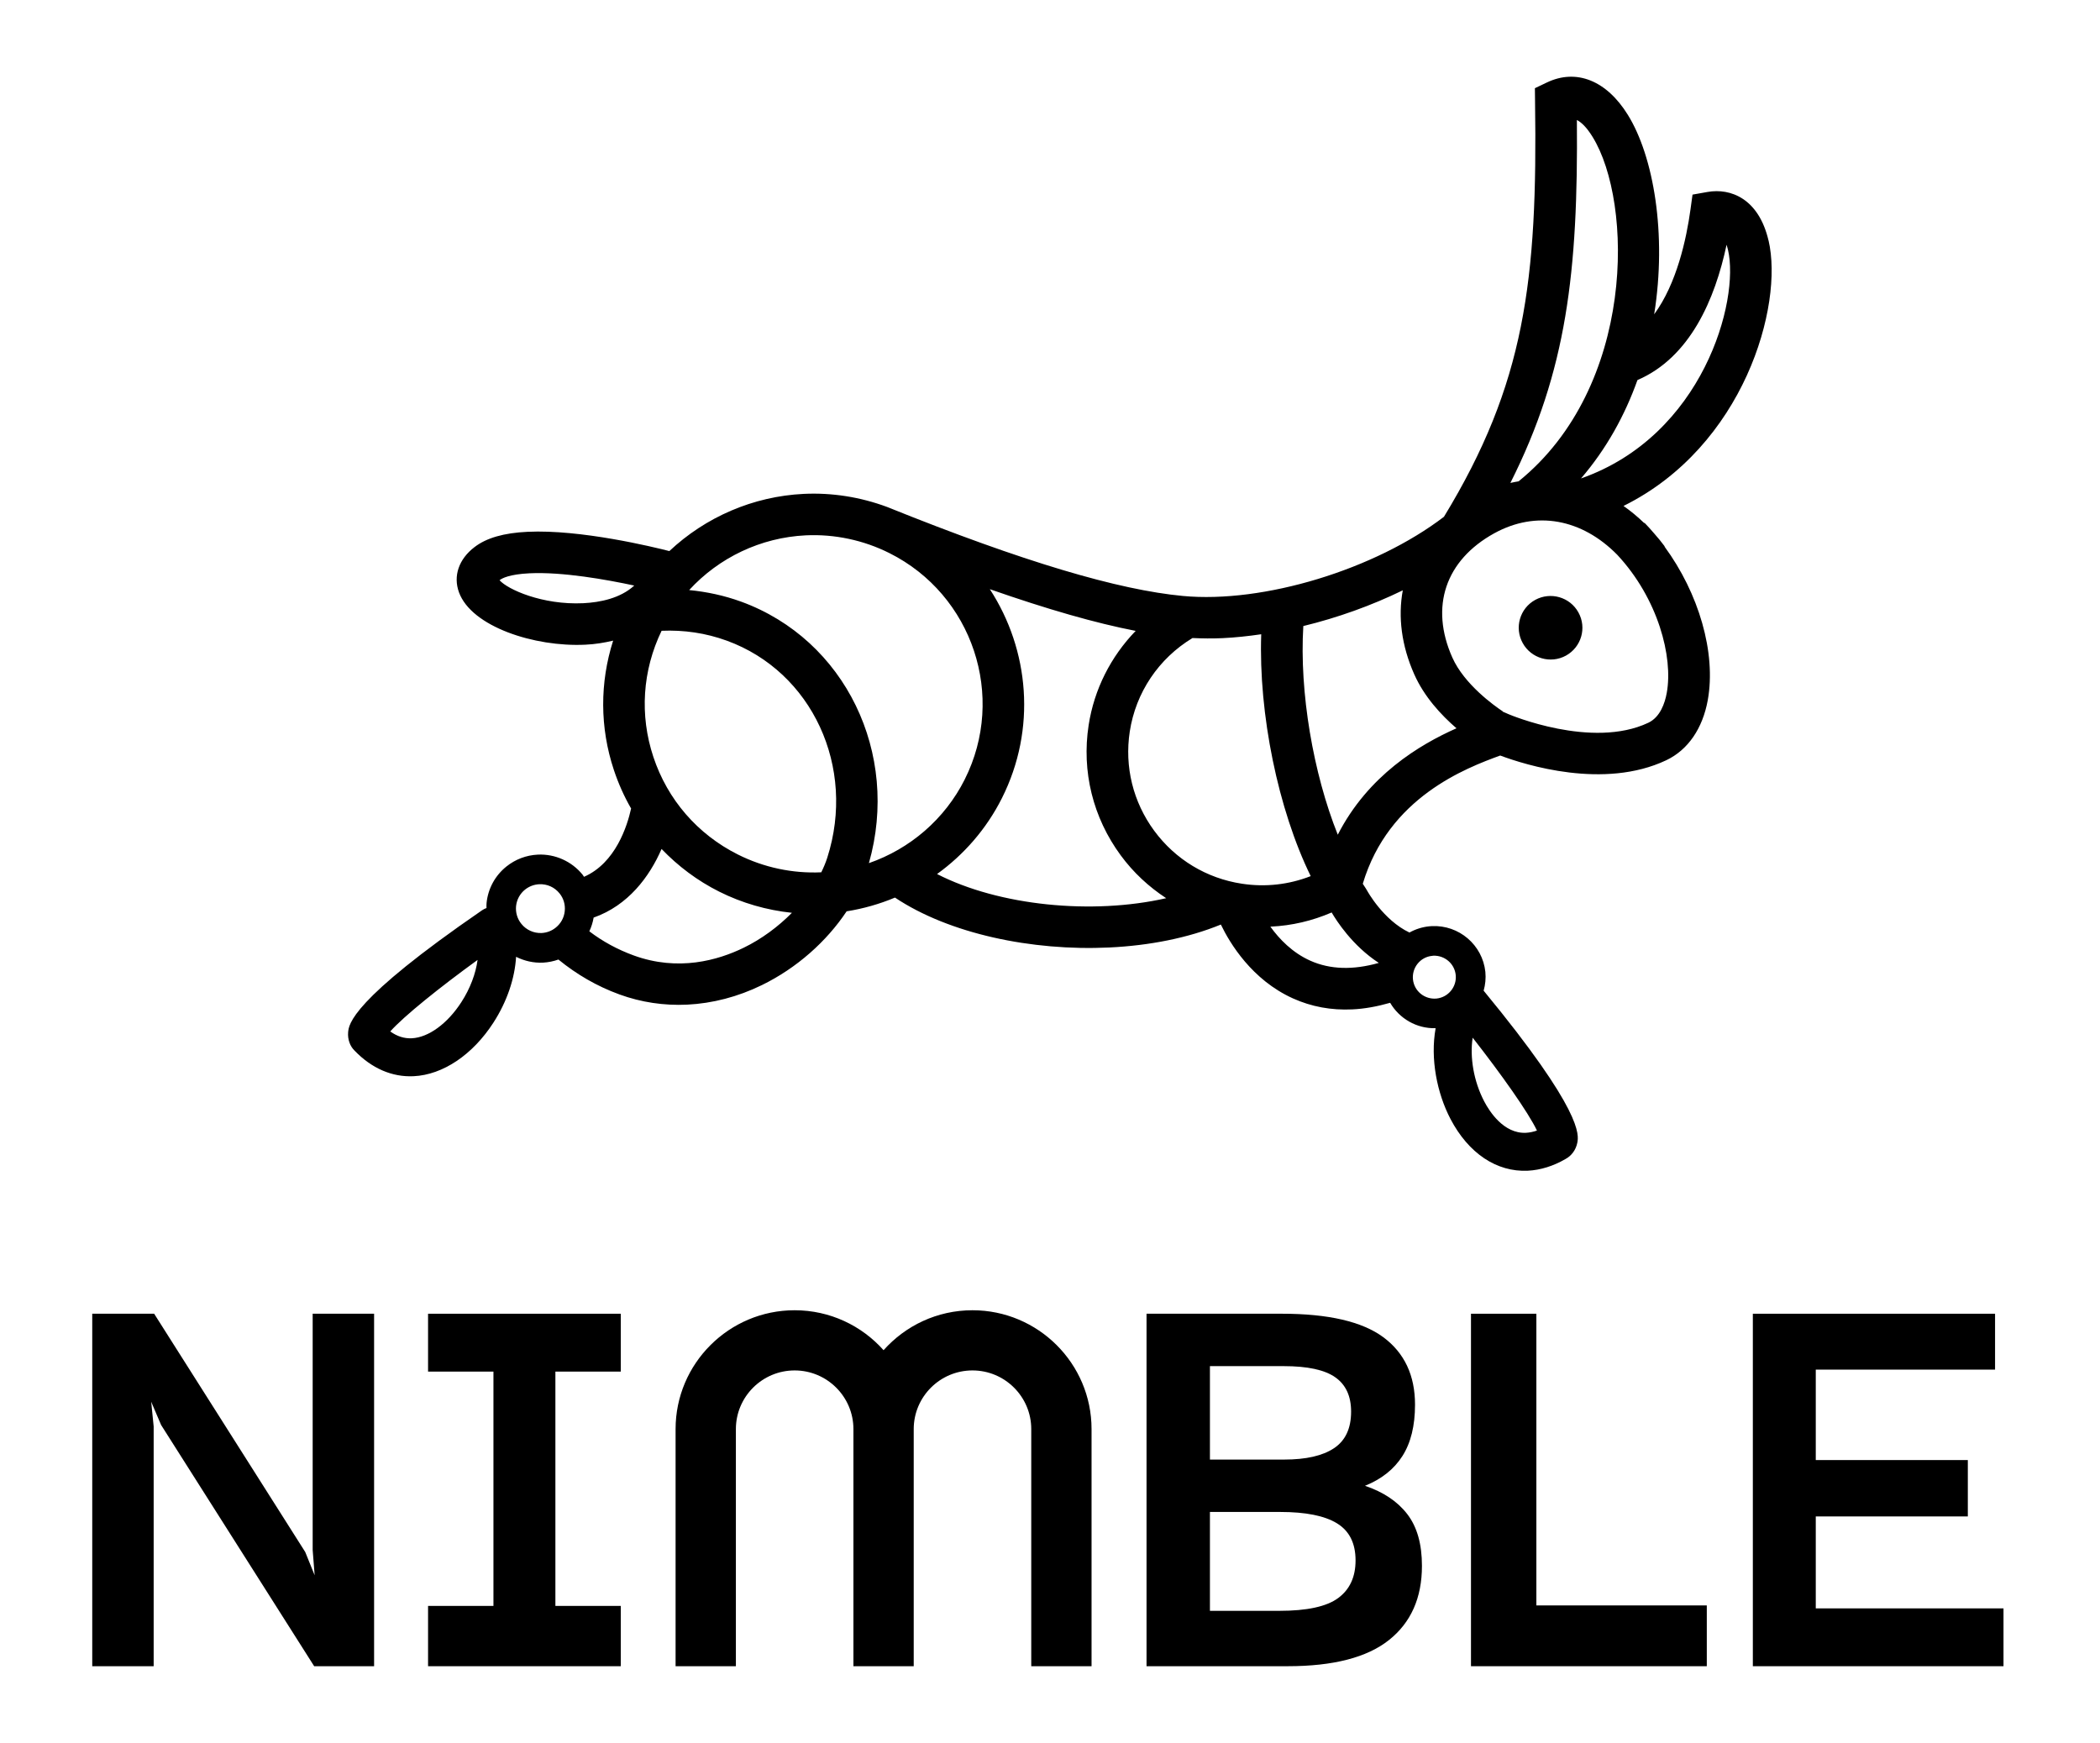 <svg height="166" viewBox="0 0 200 166" width="200" xmlns="http://www.w3.org/2000/svg"><g fill-rule="evenodd" transform="matrix(.912 0 0 .912 8.784 7.305)"><path d="m150.684 54.637c-1.605.883-2.191 2.906-1.301 4.508.887 1.605 2.91 2.191 4.516 1.309 1.609-.891 2.191-2.906 1.301-4.508-.883-1.605-2.902-2.191-4.516-1.309zm4.785-12.684c2.664-3.094 4.59-6.617 5.895-10.273 5.508-2.371 8.105-8.461 9.305-14.129.055.16.098.34.152.543 1.23 5.293-2.605 19.383-15.352 23.859zm-6.516.301c-.289.051-.574.098-.859.168 5.891-11.699 7.082-22.086 6.945-37.898.449.227.996.723 1.625 1.738 4.273 6.883 4.512 26.109-7.711 35.992zm-2.543 5.426c4.371-2.406 9.137-1.52 12.844 2.246 4.266 4.578 5.848 10.664 5.172 14.406-.195 1.102-.695 2.547-1.926 3.133-5.891 2.793-14.496-.852-14.578-.887l-.637-.277.019-.02c-.926-.613-4.031-2.84-5.27-5.621-2.367-5.309-.73-10.164 4.375-12.98zm-8.348 14.742c1.031 2.32 2.785 4.223 4.402 5.621-3.867 1.719-9.219 4.914-12.395 11.113-2.566-6.406-4.02-14.906-3.598-21.789 3.562-.863 7.117-2.137 10.387-3.73-.508 2.762-.141 5.766 1.203 8.785zm-15.988-4.199c-.285 8.332 1.77 18.32 5.168 25.258-2.273.887-4.723 1.172-7.188.793-3.691-.562-6.941-2.527-9.152-5.527-2.211-3.004-3.117-6.684-2.555-10.367.625-4.066 3.012-7.621 6.551-9.762 1.027.047 2.066.062 3.148.012 1.316-.062 2.664-.207 4.027-.406zm-13.109-.352c-2.594 2.68-4.336 6.094-4.914 9.852-.742 4.828.453 9.652 3.352 13.59 1.32 1.797 2.938 3.289 4.746 4.473-7.73 1.762-17.461.793-23.926-2.523 2.816-2.031 5.164-4.723 6.773-7.922 3.629-7.219 2.859-15.496-1.262-21.824 6.035 2.109 11.047 3.543 15.23 4.355zm-17.855 15.52c-2.09 4.152-5.719 7.246-10.004 8.734 3.258-11.457-2.473-23.344-13.34-27.305-1.773-.645-3.59-1.031-5.43-1.211 3.105-3.387 7.469-5.488 12.184-5.715 3.008-.141 6.027.5 8.734 1.859 8.691 4.355 12.219 14.965 7.855 23.637zm-24.84-14.496c8.91 3.246 13.516 13.203 10.488 22.664-.164.512-.379 1.02-.625 1.523-2.992.137-6.004-.5-8.703-1.855-4.211-2.109-7.348-5.723-8.832-10.191-1.453-4.371-1.141-9.035.859-13.176 2.32-.098 4.609.23 6.812 1.035zm-6.816 21.75c1.719 1.793 3.734 3.312 6.027 4.461 2.379 1.191 4.957 1.93 7.586 2.207-1.445 1.457-3.16 2.734-5.039 3.648-2.668 1.301-6.828 2.504-11.492.801-1.676-.613-3.23-1.453-4.625-2.516.211-.453.363-.93.449-1.434 3.598-1.266 5.832-4.258 7.094-7.168zm-2.852-27.508c-1.457 1.336-3.566 1.758-5.32 1.844-4.281.203-7.898-1.441-8.746-2.398.008-.008.016-.016.027-.023.23-.18 1-.602 3.098-.703 3.445-.164 8.02.652 10.941 1.281zm66.426 35.617c.023-.004.043 0 .066 0 2.18-.102 4.316-.605 6.336-1.477.477.824 2.152 3.465 4.922 5.266-2.68.762-5.078.695-7.145-.227-1.883-.84-3.25-2.27-4.18-3.562zm-73.687-1.609c-.07.676-.402 1.285-.941 1.715-.426.344-.934.535-1.477.562-.809.035-1.594-.316-2.105-.949-.43-.527-.625-1.191-.559-1.867.074-.68.406-1.285.93-1.711.43-.344.941-.539 1.488-.566.824-.039 1.594.305 2.117.949.43.527.621 1.191.547 1.867zm-9.102 5.09c-.188 1.418-.77 2.98-1.688 4.398-1.449 2.25-3.438 3.699-5.176 3.781-.781.039-1.523-.191-2.254-.711 1.387-1.57 5.191-4.625 9.117-7.469zm97.68 2.031c-.059-.59.113-1.176.488-1.641.379-.469.914-.758 1.508-.816l.125-.016c1.191-.051 2.223.832 2.344 2.008.129 1.23-.77 2.336-2.004 2.465-1.238.113-2.332-.77-2.461-2zm6.234 6.086c2.992 3.82 5.816 7.805 6.715 9.699-.395.137-.777.215-1.148.234-2.332.113-3.828-2.258-4.363-3.285-1.102-2.109-1.512-4.609-1.203-6.648zm30.898-83.242c-1.023-4.387-3.965-5.5-6.371-5.074l-1.566.277-.215 1.562c-.422 3.074-1.438 7.742-3.789 10.934 1.34-8.391-.066-16.504-2.754-20.832-2.219-3.582-5.379-4.848-8.457-3.371l-1.246.594.016 1.391c.273 18.707-1.055 29.48-9.512 43.363-7.211 5.516-18.852 9.062-27.266 8.27-6.711-.633-16.563-3.52-30.914-9.305-2.766-1.023-5.719-1.496-8.664-1.355-5.32.254-10.277 2.434-14.047 5.973-1.648-.422-9.254-2.281-14.816-2.012-2.469.117-4.281.637-5.527 1.594-1.645 1.254-2.25 3.02-1.625 4.73 1.312 3.582 7.879 5.719 13.188 5.465 1.035-.047 1.996-.207 2.91-.426-1.398 4.383-1.402 9.07.078 13.516.469 1.41 1.07 2.754 1.797 4.016-.398 1.809-1.617 5.695-4.918 7.133-.051-.07-.09-.152-.148-.223-1.133-1.398-2.879-2.18-4.676-2.094-1.207.059-2.34.488-3.285 1.246-1.176.949-1.914 2.301-2.066 3.805-.023.176-.008.352-.008.527-.16.059-.316.133-.457.23-13.703 9.422-13.918 11.922-13.992 12.742-.062.742.199 1.461.672 1.918 1.785 1.855 3.918 2.781 6.172 2.672 3.047-.145 6.16-2.234 8.328-5.594 1.43-2.215 2.234-4.629 2.367-6.875.863.434 1.828.656 2.816.609.555-.031 1.094-.141 1.605-.324 1.898 1.551 4.023 2.789 6.363 3.641 2.277.832 4.672 1.184 7.086 1.07 2.629-.129 5.281-.809 7.809-2.047 3.629-1.773 6.742-4.547 8.84-7.699 1.746-.277 3.441-.762 5.047-1.434 5.648 3.77 14.27 5.598 22.387 5.211 4.172-.199 8.207-.988 11.645-2.395.938 1.949 3.242 5.777 7.527 7.711 1.93.871 4.004 1.254 6.207 1.148 1.27-.059 2.59-.301 3.945-.688.957 1.637 2.75 2.707 4.75 2.652-.578 3.187.145 6.789 1.547 9.473 1.879 3.594 4.824 5.566 8.078 5.41 1.328-.066 2.672-.488 3.938-1.223.637-.344 1.086-.961 1.23-1.695.156-.801.621-3.258-9.781-15.883.176-.621.246-1.285.18-1.965-.301-2.816-2.754-4.91-5.586-4.777-.098.004-.195.016-.301.023-.727.078-1.418.301-2.039.648-2.742-1.301-4.406-4.348-4.418-4.371l-.148-.246c-.105-.148-.203-.32-.309-.477 2.703-9.039 10.766-12.078 14.352-13.391 2.629.984 10.836 3.574 17.34.492 2.262-1.074 3.797-3.305 4.336-6.281.887-4.941-.938-11.16-4.52-16.035l.023-.016c-.344-.461-.699-.895-1.066-1.309-.336-.395-.68-.781-1.043-1.152l-.031.027c-.691-.664-1.414-1.266-2.164-1.789 12.574-6.227 16.738-20.91 15.148-27.719zm0 0"/><path d="m23.02 129.18v24.68l.207 2.633-.984-2.43-15.777-24.883h-6.465v36.809h6.414v-25.039l-.258-2.578 1.035 2.426 15.984 25.191h6.258v-36.809zm0 0"/><path d="m35.07 129.18v6.043h6.828v24.469h-6.828v6.297h20.125v-6.297h-6.828v-24.469h6.828v-6.043zm0 0"/><path d="m110.098 165.988v-36.809h14.121c4.863 0 8.398.82 10.605 2.453 2.207 1.637 3.312 3.984 3.312 7.047 0 2.203-.441 3.992-1.32 5.367-.879 1.379-2.184 2.41-3.906 3.102 1.93.652 3.406 1.641 4.422 2.965 1.02 1.328 1.527 3.125 1.527 5.395 0 3.34-1.148 5.922-3.441 7.746-2.293 1.824-5.82 2.734-10.578 2.734zm6.621-31.336v9.758h7.758c2.277 0 4.012-.395 5.199-1.188 1.191-.793 1.785-2.066 1.785-3.82 0-1.617-.551-2.812-1.656-3.586-1.102-.777-2.895-1.164-5.379-1.164zm0 15.23v10.324h7.242c2.898 0 4.949-.445 6.156-1.34s1.809-2.203 1.809-3.926c0-1.789-.645-3.078-1.938-3.871s-3.27-1.188-5.926-1.188zm0 0"/><path d="m143.98 129.18v36.809h24.625v-6.348h-17.797v-30.461zm0 0"/><path d="m173.414 129.18v36.809h26.176v-6.039h-19.605v-9.602h15.879v-5.887h-15.879v-9.445h18.723v-5.836zm0 0"/><path d="m91.922 128.816c-3.688 0-7.004 1.613-9.285 4.172-2.277-2.559-5.594-4.172-9.285-4.172-6.855 0-12.434 5.566-12.434 12.41v24.762h6.297v-24.762c0-3.379 2.754-6.125 6.137-6.125 3.383 0 6.137 2.746 6.137 6.125v24.762h6.297v-24.762c0-3.379 2.754-6.125 6.137-6.125s6.137 2.746 6.137 6.125v24.762h6.297v-24.762c0-6.844-5.578-12.41-12.434-12.41zm0 0"/></g></svg>